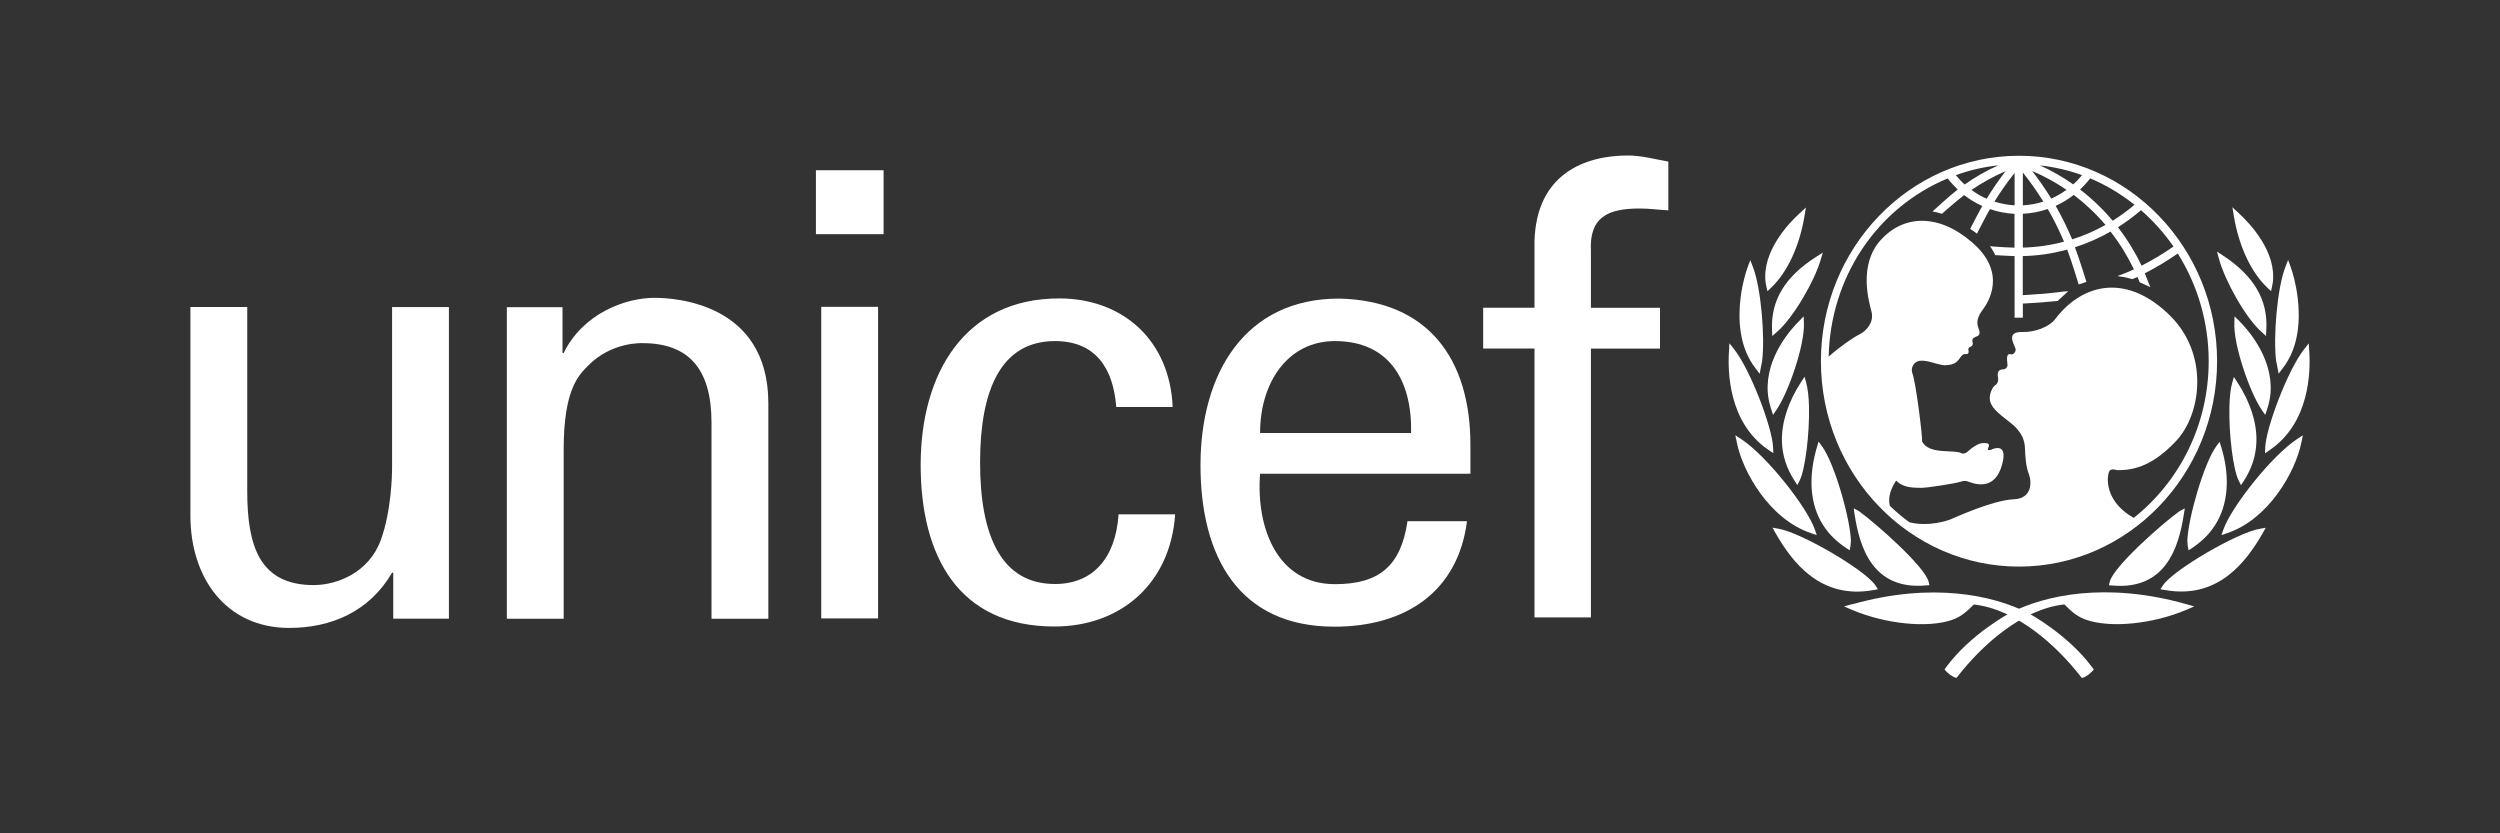 <?xml version="1.0" encoding="UTF-8"?><svg id="Layer_1" xmlns="http://www.w3.org/2000/svg" viewBox="0 0 300 100"><rect x="0" y="0" width="300" height="100" fill="#333333" stroke="none"/><defs><style>.cls-1{fill:#fff;}</style></defs><path class="cls-1" d="m256.05,62.15c-3.16-1.8-3.23-4.29-3.06-5.21.17-.94.78-.52,1.18-.52,2.08,0,4.26-.64,6.95-3.49,3.04-3.21,3.99-10.36-.67-15.01-5.03-5.02-10.38-4.14-13.83.37-.7.93-2.43,1.6-3.92,1.55-2.21-.08-.82,1.72-.82,2.1s-.34.64-.53.58c-.75-.22-.45.93-.45,1.28s-.31.52-.48.52c-.93,0-.67.87-.64,1.11.03.23-.06.63-.37.81-.29.17-.64.93-.64,1.51,0,1.05.92,1.77,2.47,2.97,1.54,1.19,1.73,2.32,1.76,3.14.03.81.1,2.12.45,3,.41,1.04.36,2.96-1.77,3.05-2.61.11-7.24,2.27-7.63,2.42-1.47.54-3.42.74-4.93.34-.82-.6-1.6-1.26-2.33-1.96-.31-1.09.22-2.26.75-3.04.87.91,2.16.84,2.89.87.73.04,4.29-.55,4.79-.72.51-.18.73-.12,1.04,0,1.36.51,3.23.67,3.98-2.04.76-2.71-1.03-1.95-1.26-1.83-.22.12-.53.09-.42-.14.33-.69-.16-.62-.45-.64-.73-.08-1.68.73-1.99,1.02-.31.29-.62.26-.73.2-.97-.5-3.85.22-4.74-1.4.08-.43-.73-7.01-1.15-8.14-.09-.25-.17-.64.11-1.08.73-1.14,2.75.08,3.84.06,1.31-.04,1.52-.6,1.88-1.06.35-.45.6-.2.79-.32.24-.16.01-.48.1-.66.08-.17.18-.08.41-.29.23-.21-.03-.64.08-.81.32-.5,1.2-.1.67-1.42-.29-.73.11-1.52.5-2.04.64-.85,3.09-4.43-1.23-8.15-4.12-3.55-8.3-3.26-11-.24-2.69,3.03-1.35,7.45-1.06,8.61.28,1.16-.53,2.22-1.46,2.68-.74.36-2.42,1.52-3.69,2.67.2-9.49,5.76-17.84,14.28-21.39.36.47.77.91,1.2,1.33-.95.72-3.02,2.64-3.02,2.64,0,0,.28.05.55.11.18.04.57.17.57.17,0,0,1.82-1.61,2.68-2.25.67.53,1.4.96,2.17,1.31-.42.73-1.45,2.75-1.45,2.75,0,0,.24.15.46.3.22.15.35.28.35.28,0,0,1.13-2.22,1.56-2.96.95.33,1.95.52,2.95.57v4.06c-.56-.02-1.99-.08-2.57-.14l-.37-.04.21.31c.15.24.27.47.38.68l.04.09h.1c.42.04,1.73.09,2.22.11v7.39h.99v-1.69c1.45-.07,2.66-.17,4.11-.31h.06s1.28-1.18,1.28-1.18l-.7.06c-1.54.21-2.89.31-4.12.38,0,0-.42.03-.64.04v-4.69c1.79-.04,3.58-.3,5.33-.78.48,1.22,1.38,4.18,1.38,4.18l.93-.3s-.9-2.93-1.38-4.16c1.48-.47,2.92-1.11,4.27-1.88,1.09,1.39,2.03,2.91,2.81,4.53-.7.34-1.98.81-1.98.81,1.02.12,1.8.37,1.8.37,0,0,.36-.16.6-.27.09.21.27.64.27.64l1.28.59-.15-.37s-.42-1.05-.52-1.29c1.36-.7,2.69-1.49,3.96-2.38,2.42,3.85,3.71,8.31,3.71,12.92,0,7.67-3.54,14.49-9,18.81m-16.28-42.3c-1.41.64-2.75,1.4-4.01,2.29-.38-.35-.73-.73-1.05-1.12,1.64-.6,3.33-.99,5.07-1.18m-1.37,4.01c-.66-.29-1.26-.64-1.82-1.06,1.28-.88,2.66-1.63,4.09-2.25-.81,1.05-1.58,2.16-2.27,3.3m3.35-3.09v3.89c-.82-.05-1.63-.2-2.42-.45.73-1.18,1.54-2.33,2.42-3.44m.99,4.9c1.02-.05,2.03-.24,2.99-.57.73,1.26,1.38,2.57,1.95,3.92-1.62.43-3.28.67-4.94.71v-4.05Zm0-4.95c.88,1.1,1.7,2.26,2.46,3.49-.8.25-1.62.41-2.46.45v-3.94Zm5.23,2.08c-.57.42-1.19.77-1.82,1.05-.69-1.13-1.47-2.24-2.29-3.31,1.44.61,2.82,1.37,4.12,2.26m1.86-1.76c-.32.4-.67.77-1.05,1.11-1.26-.89-2.59-1.65-3.98-2.28,1.73.19,3.42.58,5.04,1.17m2.81,5.97c-1.27.71-2.62,1.3-4,1.73-.58-1.37-1.24-2.72-1.98-4.02.77-.35,1.49-.78,2.17-1.31,1.39,1.05,2.67,2.26,3.81,3.6m-1.84-5.59c1.89.8,3.68,1.86,5.32,3.17-.82.7-1.7,1.34-2.62,1.92-1.16-1.39-2.48-2.65-3.91-3.75.43-.42.84-.85,1.21-1.33m10,8.17c-1.22.85-2.5,1.62-3.83,2.3-.78-1.63-1.73-3.18-2.84-4.61.98-.62,1.9-1.3,2.77-2.05,1.47,1.28,2.78,2.75,3.9,4.36m-18.54-10.89c-13.11,0-23.77,11.05-23.77,24.65s10.66,24.65,23.77,24.65,23.77-11.06,23.77-24.65-10.66-24.65-23.77-24.65"/><path class="cls-1" d="m216.34,25.24l-.37.34c-1.4,1.28-4.58,4.66-4.09,8.37,0,.01.05.26.05.26,0,0,.16.74.16.74l.44-.42c1.95-1.85,3.41-4.99,4.01-8.61l.17-1.02-.37.35Z"/><path class="cls-1" d="m209.87,31.64l-.16.45c-.22.62-.63,1.92-.84,3.65-.3,2.45-.23,5.91,1.82,8.49l.23.31.24.31.3-1.57c.34-2.78-.11-8.6-1.09-11.19l-.34-.88-.15.44Z"/><path class="cls-1" d="m207.51,41.65l-.03.46c-.17,2.49-.05,8.64,4.75,11.89,0,0,.57.38.57.38l-.03-.69c-.08-2.34-2.71-9.3-4.68-11.79l-.56-.71-.03.46Z"/><path class="cls-1" d="m208.33,52.65l.08.42c.7,3.53,3.93,9.25,8.92,10.91l.68.23-.24-.7c-.93-2.64-5.74-8.79-8.83-10.82l-.7-.46.08.42Z"/><path class="cls-1" d="m218.35,30.56l-.39.25c-3.72,2.35-5.45,5.2-5.32,8.71l.03.8.54-.47c2.01-1.72,4.52-6.13,5.26-8.63l.27-.91-.39.25Z"/><path class="cls-1" d="m216.17,38.25l-.28.28c-.95.94-4.03,4.33-3.76,8.53.04.64.18,1.34.42,2.06l.21.67.4-.58c1.47-2.15,3.42-7.81,3.31-10.44l-.03-.8-.28.27Z"/><path class="cls-1" d="m216.33,45.54l-.21.32c-1.55,2.39-2.34,4.84-2.29,7.1.04,1.67.56,3.27,1.53,4.75l.32.5.27-.53c.67-1.31,1.2-5.55,1.13-8.9-.03-1.18-.15-2.17-.33-2.83l-.2-.74-.21.32Z"/><path class="cls-1" d="m218.13,53.33l-.1.34c-.46,1.55-.68,3.07-.65,4.51.09,3.26,1.48,5.81,4.14,7.57l.45.29.1-.63s.04-.5.04-.5c-.07-2.65-1.97-9.32-3.47-11.36l-.41-.56-.1.33Z"/><path class="cls-1" d="m212.89,63.66l.19.34c2,3.48,5.39,7.96,11.74,6.81l.53-.1-.3-.46c-1.19-1.83-8.89-6.33-11.61-6.8l-.74-.13.19.33Z"/><path class="cls-1" d="m222.28,72.49h0l-1,.28.96.41c4.03,1.71,9.09,2.22,12.03,1.2,1.1-.39,1.77-1.02,2.59-1.84,5.16.56,10,5.01,12.82,8.64,0,0,.15.18.15.18l.22-.07c.32-.11.81-.5,1.01-.73l.2-.22-.18-.24c-2.94-3.98-7.55-6.46-7.74-6.56-4.15-2.1-11.46-3.73-21.05-1.03"/><path class="cls-1" d="m222.49,61.36l.06.35c.6,3.94,2.15,9.12,8.57,8.54l.41-.03-.1-.42c-.43-1.79-6.32-7-8.37-8.47l-.61-.33.05.35Z"/><path class="cls-1" d="m267.89,24.89l.17,1.02c.6,3.62,2.06,6.76,4.02,8.61l.45.42s.15-.73.15-.74c0,0,.05-.25.05-.26.49-3.7-2.69-7.08-4.09-8.37l-.37-.34-.37-.35Z"/><path class="cls-1" d="m274.57,31.2l-.34.88c-.99,2.6-1.44,8.41-1.1,11.19l.31,1.57.24-.32s.23-.31.22-.3c2.05-2.58,2.12-6.05,1.82-8.5-.21-1.73-.61-3.03-.83-3.65l-.16-.45-.16-.44Z"/><path class="cls-1" d="m277.06,41.19l-.56.71c-1.97,2.5-4.59,9.46-4.67,11.79l-.03.7s.56-.38.56-.38c4.8-3.26,4.92-9.4,4.75-11.89l-.03-.46-.03-.46Z"/><path class="cls-1" d="m276.35,52.23l-.7.46c-3.09,2.03-7.9,8.18-8.83,10.82l-.25.7.68-.23c4.99-1.66,8.22-7.38,8.92-10.91l.09-.42.08-.42Z"/><path class="cls-1" d="m266.04,30.19l.25.92c.69,2.52,3.12,6.97,5.1,8.73l.53.48.04-.8c.2-3.51-1.48-6.4-5.15-8.82l-.39-.26-.38-.25Z"/><path class="cls-1" d="m268.15,37.98l-.03.8c-.1,2.63,1.84,8.29,3.31,10.44l.4.57.22-.67c.24-.72.38-1.41.42-2.06.27-4.2-2.81-7.59-3.76-8.54l-.28-.27-.28-.28Z"/><path class="cls-1" d="m268.07,45.22l-.21.74c-.19.67-.3,1.65-.33,2.83-.08,3.35.45,7.59,1.12,8.9l.27.53.33-.5c.97-1.48,1.48-3.08,1.52-4.75.06-2.26-.73-4.71-2.29-7.1l-.21-.32-.21-.32Z"/><path class="cls-1" d="m266.36,53l-.41.56c-1.49,2.04-3.4,8.71-3.47,11.35,0,0,.03.49.04.5l.1.63.45-.29c2.66-1.77,4.05-4.32,4.14-7.57.04-1.44-.18-2.96-.65-4.51l-.11-.34-.1-.33Z"/><path class="cls-1" d="m271.9,63.33l-.74.13c-2.72.46-10.43,4.97-11.61,6.79l-.3.46.53.09c6.35,1.15,9.74-3.33,11.74-6.81l.19-.34.2-.34Z"/><path class="cls-1" d="m241.27,73.52c-.2.1-4.81,2.57-7.75,6.56l-.18.25.2.22c.21.23.69.62,1.01.73l.22.07s.15-.18.15-.18c2.82-3.63,7.65-8.09,12.81-8.64.82.83,1.49,1.45,2.6,1.84,2.93,1.03,7.99.52,12.03-1.19l.95-.41-.99-.28c-9.59-2.7-16.91-1.06-21.05,1.03"/><path class="cls-1" d="m262.16,61.01l-.62.33c-2.06,1.47-7.94,6.67-8.37,8.47l-.1.42.41.03c6.42.57,7.97-4.6,8.58-8.54l.06-.35.05-.35Z"/><path class="cls-1" d="m98.55,36.82h6.82v37.39h-6.82v-37.39Zm-.64-16.39h8.12v7.67h-8.12v-7.67Z"/><path class="cls-1" d="m47.04,36.85h6.83v37.39h-6.68v-5.52h-.14c-2.73,4.69-7.33,6.63-12.35,6.63-7.54,0-11.85-5.96-11.85-13.48v-25.03h6.82v22.12c0,6.48,1.44,11.25,7.97,11.25,2.8,0,6.61-1.49,8.04-5.36,1.29-3.5,1.37-7.9,1.37-8.79v-19.22Z"/><path class="cls-1" d="m67.49,42.36h.15c2.29-4.69,7.32-6.62,10.91-6.62,2.51,0,13.65.67,13.65,12.66v25.85h-6.82v-23.54c0-6.18-2.52-9.53-8.26-9.53,0,0-3.74-.22-6.61,2.76-1,1.04-2.87,2.68-2.87,9.98v20.33h-6.82v-37.39h6.68v5.51Z"/><path class="cls-1" d="m133.95,48.84c-.36-4.67-2.49-7.91-7.35-7.91-6.48,0-8.99,5.84-8.99,14.57s2.5,14.58,8.99,14.58c4.49,0,7.27-3.03,7.63-8.36h6.79c-.58,8.36-6.57,13.46-14.49,13.46-11.49,0-16.05-8.43-16.05-19.39s5.28-19.98,16.63-19.98c7.56,0,13.27,4.96,13.61,13.03h-6.77Z"/><path class="cls-1" d="m169.33,51.96c.14-6.22-2.57-11.03-9.14-11.03-5.64,0-8.98,4.94-8.98,11.03h18.12Zm-18.12,4.88c-.5,6.51,2.07,13.26,8.98,13.26,5.28,0,7.92-2.15,8.71-7.56h7.14c-1.08,8.45-7.35,12.66-15.91,12.66-11.49,0-16.07-8.43-16.07-19.38s5.29-19.99,16.63-19.99c10.7.23,15.76,7.25,15.76,17.55v3.47h-25.25Z"/><path class="cls-1" d="m184.14,74.08v-32.26h-6.16v-4.89h6.16v-7.98c.22-8.15,6.13-10.29,11.2-10.29,1.64,0,3.22.44,4.86.73v5.85c-1.16-.06-2.29-.22-3.44-.22-3.84,0-6.06,1.05-5.85,5.11v6.81h8.29v4.89h-8.29v32.26h-6.78Z"/></svg>